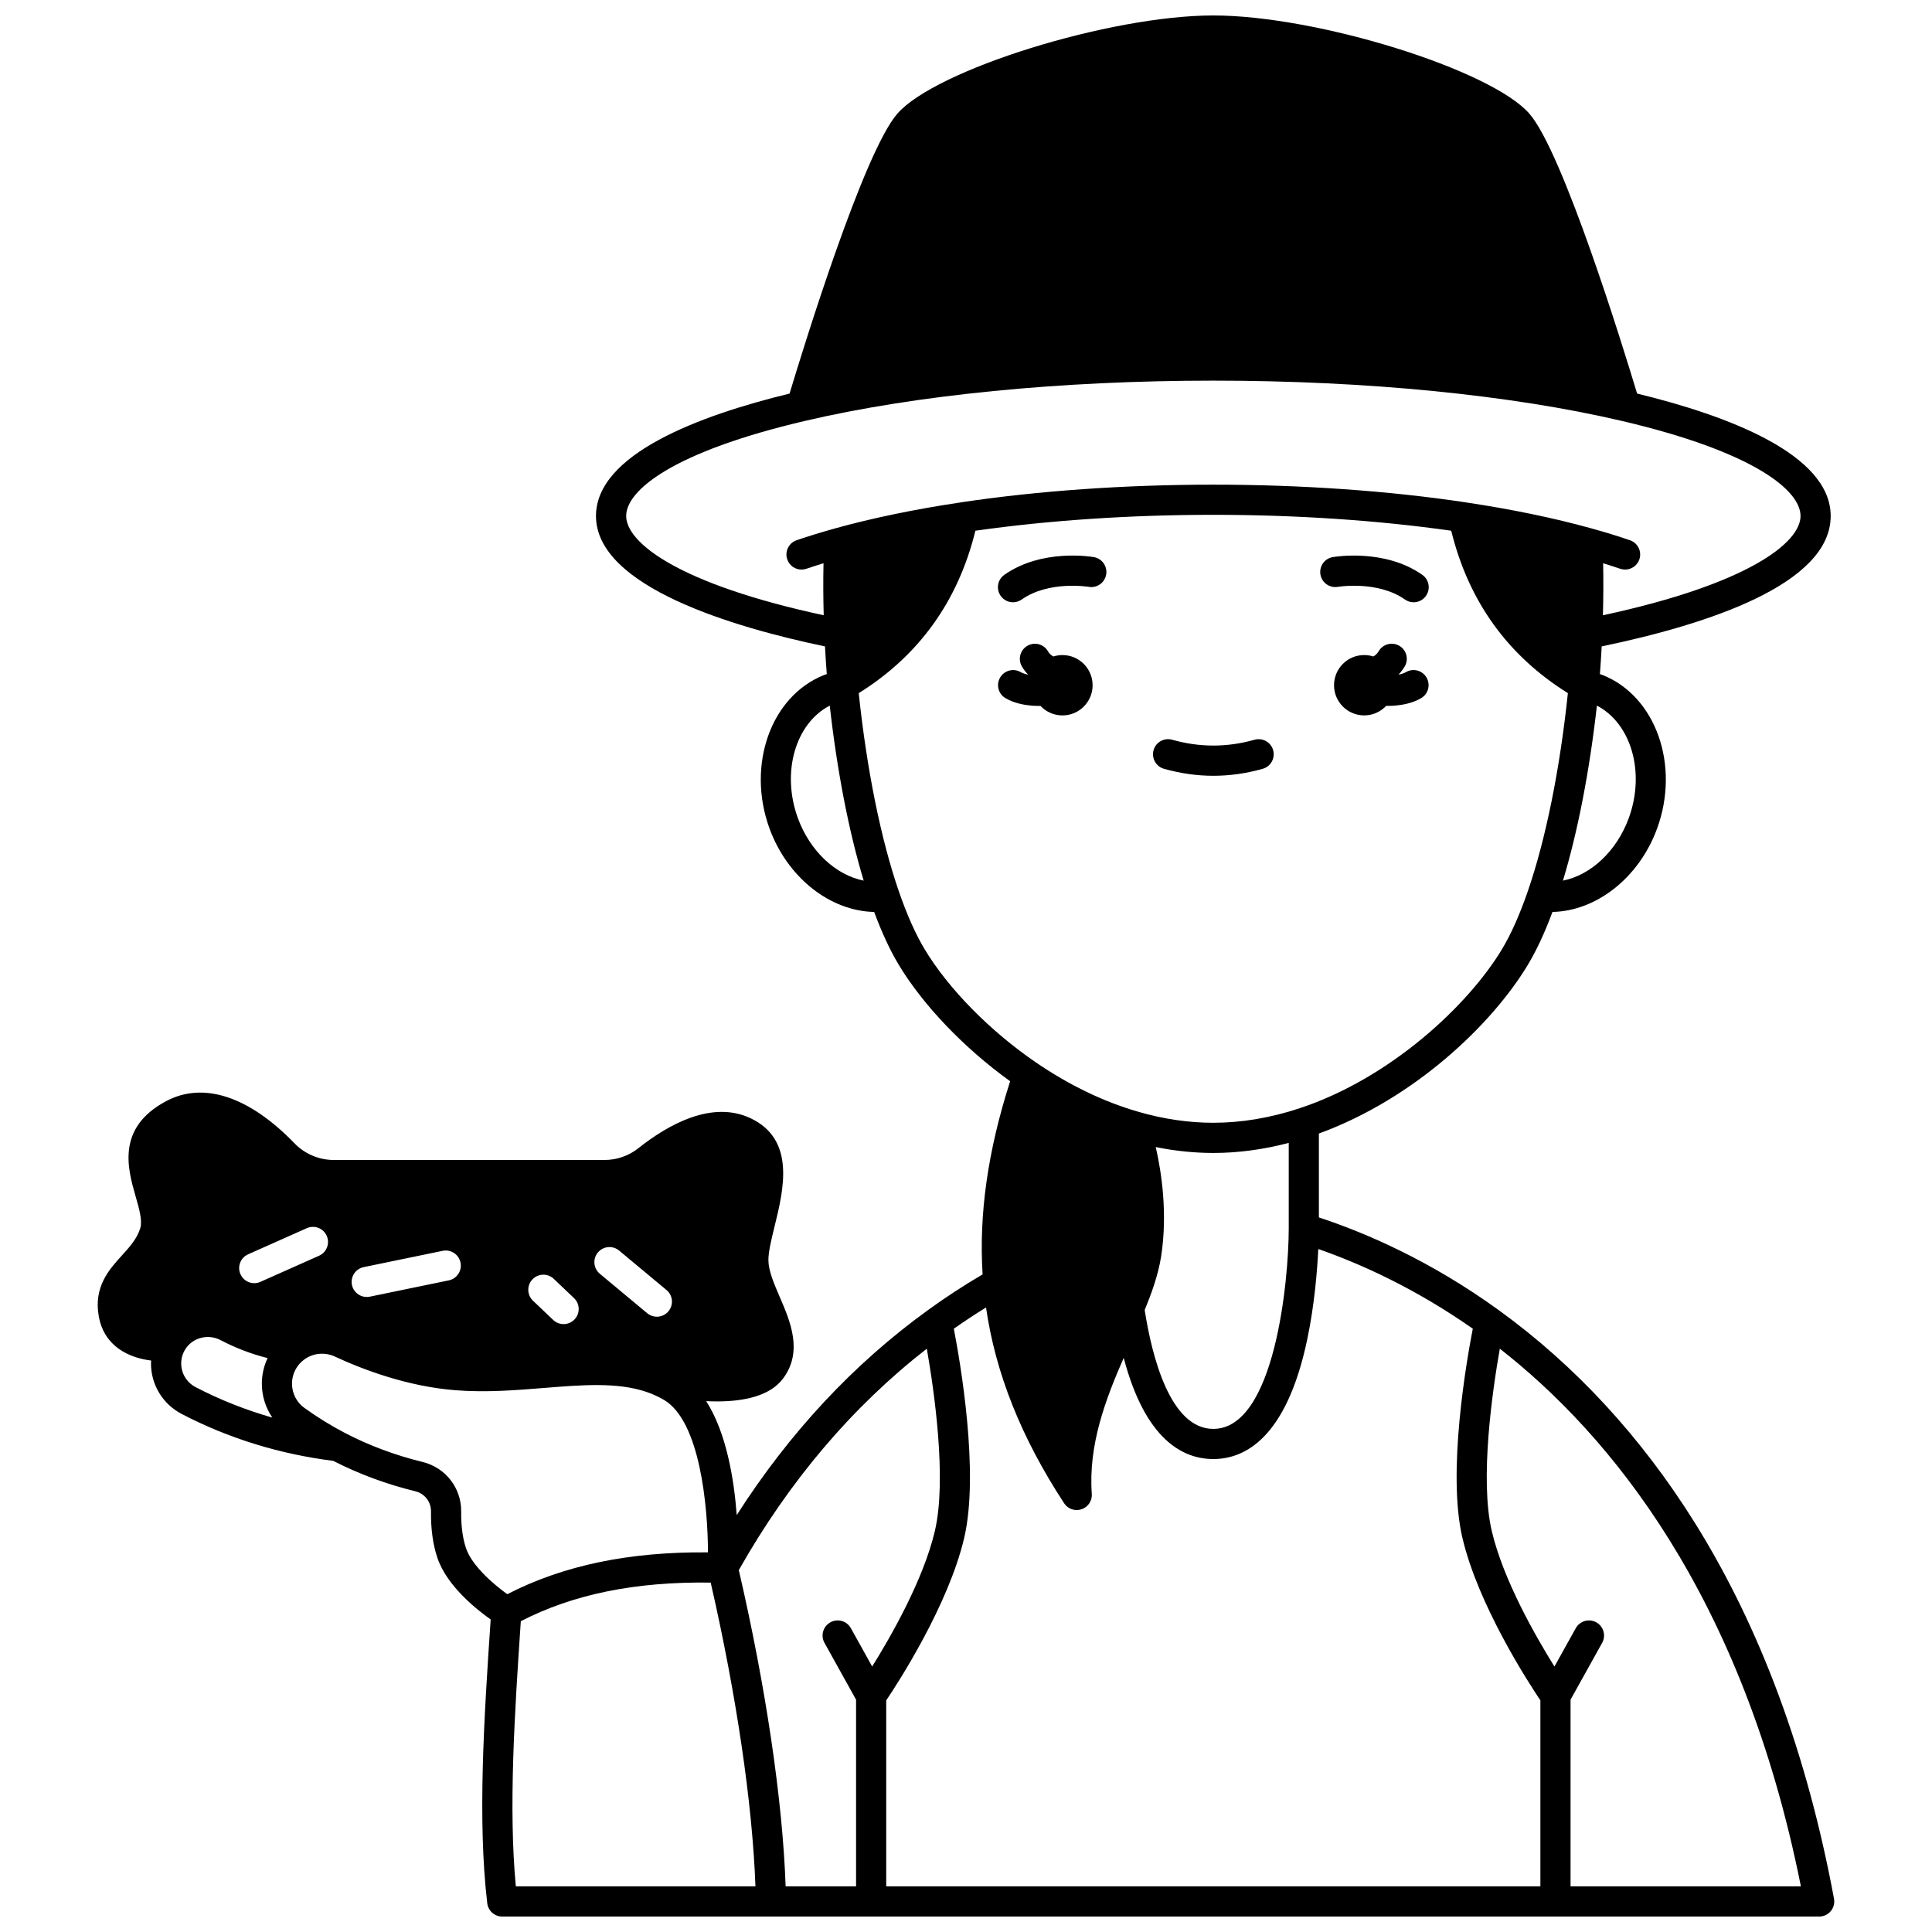 <?xml version="1.0" encoding="UTF-8"?>
<!-- Uploaded to: ICON Repo, www.iconrepo.com, Generator: ICON Repo Mixer Tools -->
<svg width="800px" height="800px" version="1.1" viewBox="144 144 512 512" xmlns="http://www.w3.org/2000/svg">
 <defs>
  <clipPath id="a">
   <path d="m169 148.09h462v503.81h-462z"/>
  </clipPath>
 </defs>
 <path d="m452.47 347.74c4.34 1.227 8.742 1.852 13.082 1.852 4.34 0 8.742-0.621 13.082-1.852 2.125-0.602 3.359-2.812 2.762-4.938-0.602-2.125-2.809-3.363-4.938-2.762-7.266 2.055-14.547 2.055-21.816 0-2.125-0.602-4.336 0.633-4.938 2.762-0.598 2.125 0.641 4.336 2.766 4.938z"/>
 <path d="m419.74 331.07c1.457 1.551 3.523 2.523 5.816 2.523 4.418 0 7.996-3.578 7.996-7.996 0-4.418-3.578-7.996-7.996-7.996-0.84 0-1.645 0.137-2.402 0.375-0.285-0.156-0.562-0.344-0.809-0.582-0.234-0.223-0.438-0.488-0.613-0.789-1.102-1.914-3.547-2.57-5.461-1.469-1.914 1.102-2.57 3.547-1.469 5.461 0.473 0.82 1.047 1.551 1.672 2.199-0.801-0.168-1.492-0.391-1.938-0.656-1.895-1.129-4.352-0.508-5.481 1.391-1.129 1.898-0.508 4.352 1.391 5.481 2.25 1.34 4.992 1.82 6.902 1.988 0.336 0.027 1.047 0.078 1.965 0.078 0.133 0 0.285-0.008 0.426-0.008z"/>
 <path d="m516.55 322.14c-0.449 0.27-1.141 0.492-1.945 0.656 0.609-0.641 1.176-1.355 1.656-2.168 1.121-1.902 0.492-4.352-1.41-5.477-1.902-1.121-4.352-0.492-5.477 1.41-0.195 0.332-0.41 0.613-0.652 0.844-0.238 0.23-0.508 0.414-0.789 0.566-0.758-0.238-1.566-0.375-2.406-0.375-4.418 0-7.996 3.578-7.996 7.996s3.578 7.996 7.996 7.996c2.297 0 4.359-0.973 5.816-2.523 0.141 0.004 0.293 0.008 0.43 0.008 0.918 0 1.629-0.051 1.969-0.078 1.902-0.168 4.644-0.645 6.894-1.988 1.898-1.129 2.519-3.582 1.391-5.481-1.125-1.895-3.582-2.516-5.477-1.387z"/>
 <path d="m498.55 299.52c0.105-0.02 10.551-1.727 17.777 3.359 0.699 0.492 1.504 0.73 2.297 0.73 1.258 0 2.496-0.59 3.273-1.699 1.27-1.805 0.836-4.301-0.969-5.57-9.98-7.023-23.199-4.793-23.758-4.695-2.172 0.383-3.617 2.449-3.238 4.621 0.375 2.172 2.441 3.629 4.617 3.254z"/>
 <path d="m412.46 303.61c0.793 0 1.598-0.238 2.297-0.73 7.227-5.086 17.664-3.375 17.766-3.359 2.168 0.379 4.238-1.074 4.621-3.246 0.383-2.176-1.066-4.25-3.242-4.633-0.559-0.098-13.766-2.328-23.746 4.695-1.805 1.27-2.238 3.766-0.969 5.57 0.777 1.113 2.016 1.703 3.273 1.703z"/>
 <g clip-path="url(#a)">
  <path d="m630.03 647.18c-7.109-38.281-19.508-71.785-36.855-99.578-14.172-22.707-31.66-41.68-51.977-56.391-18.25-13.227-35.566-20.598-47.68-24.586v-22.227c25.207-9.184 45.863-28.859 55.41-44.766 2.293-3.816 4.469-8.508 6.492-13.957 11.648-0.234 22.965-9.066 27.734-22.125 6.121-16.773-0.336-35.004-14.402-40.645-0.25-0.098-0.508-0.172-0.758-0.262 0.188-2.477 0.344-4.93 0.469-7.34 28.395-5.902 60.688-16.57 60.688-34.559 0-16.387-27.367-26.625-51.301-32.445-3.809-12.637-19.613-63.855-28.527-74.148-10.141-11.684-56.328-26.055-83.773-26.055-27.453 0-73.645 14.371-83.77 26.059-8.922 10.289-24.727 61.508-28.539 74.148-23.934 5.816-51.301 16.055-51.301 32.445 0 18.805 36.684 29.543 60.691 34.559 0.129 2.426 0.285 4.871 0.473 7.332-0.262 0.094-0.527 0.164-0.785 0.27-14.059 5.637-20.512 23.863-14.395 40.641 4.773 13.062 16.09 21.895 27.734 22.125 2.016 5.43 4.191 10.121 6.492 13.957 6.453 10.746 17.367 22.137 29.547 30.906-5.91 18.418-8.309 35.219-7.301 51.188-4.969 2.926-9.844 6.098-14.512 9.488-19.719 14.266-36.703 32.5-50.645 54.301-0.715-9.574-2.738-21.828-8.094-30.199 0.965 0.047 1.938 0.074 2.914 0.074 6.969 0 13.98-1.371 17.48-6.086 5.324-7.168 1.879-15.152-0.887-21.57-1.527-3.539-2.969-6.883-3.016-9.688-0.035-2.234 0.781-5.562 1.645-9.082 2.375-9.684 5.625-22.945-6.371-28.617-10.219-4.828-21.82 1.656-29.754 7.953-2.523 2.008-5.703 3.109-8.949 3.109h-71.762c-3.887 0-7.66-1.594-10.352-4.371-12.098-12.508-24.199-16.488-34.074-11.215-13.277 7.082-10.156 17.98-8.09 25.195 0.949 3.309 1.844 6.434 1.246 8.434-0.852 2.832-2.805 4.981-4.871 7.258-3.367 3.707-7.562 8.324-6.121 16.184 1.469 8.039 8.137 10.969 13.871 11.668-0.012 0.258-0.043 0.508-0.043 0.766 0 5.648 3.117 10.777 8.129 13.383 12.41 6.465 25.922 10.641 40.164 12.434 6.789 3.473 14.105 6.191 21.77 8.062 2.465 0.605 4.168 2.789 4.141 5.316-0.055 4.644 0.508 8.77 1.672 12.258 2.477 7.441 10.312 13.691 14.145 16.395-1.781 26.293-3.496 53.281-0.906 75.207 0.238 2.012 1.945 3.527 3.969 3.527h349c1.188 0 2.316-0.527 3.074-1.441 0.766-0.918 1.078-2.121 0.859-3.289zm-54.387-286.38c-3.219 8.809-10.094 15.121-17.445 16.574 3.93-12.98 7.055-29.074 8.996-46.379 9.074 4.711 12.879 17.66 8.449 29.805zm-220.52-73.637c-2.09 0.711-3.207 2.984-2.496 5.074 0.566 1.664 2.121 2.707 3.785 2.707 0.43 0 0.863-0.07 1.289-0.215 1.477-0.504 2.996-0.992 4.539-1.469-0.098 4.519-0.078 9.133 0.051 13.789-38.508-8.281-52.348-19.234-52.348-26.309 0-6.824 12.449-17.023 47.383-25.195 29.367-6.883 67.801-10.672 108.23-10.672 40.406 0 78.84 3.789 108.22 10.672 34.938 8.176 47.383 18.375 47.383 25.195 0 7.078-13.848 18.031-52.371 26.312 0.129-4.68 0.152-9.293 0.059-13.785 1.531 0.473 3.047 0.961 4.527 1.465 0.43 0.145 0.863 0.215 1.289 0.215 1.664 0 3.219-1.047 3.785-2.707 0.711-2.09-0.406-4.363-2.496-5.074-3.293-1.125-6.731-2.18-10.207-3.137-9.918-2.754-21.082-5.066-33.188-6.875-0.031-0.008-0.062-0.02-0.098-0.023-20.453-3.07-43.594-4.691-66.918-4.691-23.324 0-46.465 1.621-66.918 4.691-0.031 0.004-0.062 0.02-0.098 0.023-12.078 1.801-23.242 4.113-33.184 6.863-0.09 0.023-0.176 0.051-0.262 0.082-3.414 0.945-6.766 1.977-9.953 3.062zm0.32 73.637c-4.434-12.148-0.625-25.102 8.449-29.805 1.938 17.289 5.066 33.395 8.996 46.379-7.352-1.449-14.227-7.762-17.445-16.574zm33.57 34.715c-2.398-4.008-4.688-9.145-6.797-15.266-4.773-13.816-8.527-32.418-10.641-52.559 15.969-9.957 26.355-24.414 30.914-43.043 19.402-2.758 41.129-4.215 63.051-4.215 21.922 0 43.652 1.457 63.051 4.215 4.559 18.629 14.945 33.086 30.914 43.039-2.113 20.164-5.867 38.75-10.641 52.559-2.121 6.144-4.406 11.277-6.797 15.262-8.832 14.723-29.438 34.219-53.801 42.242-7.66 2.519-15.309 3.797-22.73 3.797-6.496 0-13.168-0.977-19.824-2.902-9.156-2.637-18.258-7.008-27.043-12.996-12.25-8.344-23.336-19.609-29.656-30.133zm61.27 52.469c5.121 1.031 10.23 1.562 15.262 1.562 6.562 0 13.266-0.902 19.984-2.664v22.656c-0.004 13.785-3.688 53.133-19.984 53.133-11.449 0-16.281-19.25-18.191-31.504 1.695-4.109 3.594-9.238 4.371-14.285 1.734-11.352 0.094-22.191-1.441-28.898zm-147.84 27.945c1.414-1.699 3.934-1.926 5.633-0.516l12.555 10.457c1.699 1.414 1.926 3.934 0.516 5.633-0.789 0.949-1.93 1.441-3.074 1.441-0.902 0-1.809-0.305-2.559-0.926l-12.555-10.457c-1.699-1.414-1.93-3.934-0.516-5.633zm-17.34 7.121c1.523-1.602 4.055-1.664 5.652-0.141l5.359 5.098c1.602 1.523 1.664 4.055 0.141 5.652-0.785 0.824-1.84 1.242-2.898 1.242-0.992 0-1.98-0.367-2.758-1.102l-5.359-5.098c-1.594-1.523-1.656-4.055-0.137-5.652zm-44.723-3.25 20.934-4.32c2.164-0.445 4.277 0.945 4.723 3.109 0.445 2.164-0.945 4.277-3.109 4.723l-20.934 4.32c-0.273 0.055-0.543 0.082-0.812 0.082-1.855 0-3.523-1.301-3.914-3.191-0.441-2.16 0.949-4.277 3.113-4.723zm-30.629-3.394 15.555-6.926c2.019-0.898 4.383 0.008 5.277 2.023 0.898 2.016-0.008 4.383-2.023 5.277l-15.555 6.926c-0.527 0.234-1.082 0.348-1.625 0.348-1.531 0-2.992-0.883-3.656-2.375-0.895-2.012 0.012-4.375 2.027-5.273zm-13.91 35.199c-2.359-1.227-3.824-3.637-3.824-6.289 0-1.039 0.227-2.047 0.668-2.992 0.816-1.73 2.266-3.019 4.082-3.629 1.895-0.637 3.934-0.473 5.734 0.473 4.012 2.098 8.168 3.676 12.41 4.734-0.992 2.113-1.52 4.434-1.52 6.785 0 3.25 0.996 6.379 2.781 8.992-7.059-2.023-13.863-4.703-20.332-8.074zm71.641 42.637c-0.883-2.644-1.309-5.883-1.262-9.633 0.07-6.266-4.137-11.684-10.234-13.176-7.289-1.781-14.23-4.379-20.629-7.715-3.688-1.93-7.297-4.16-10.723-6.629-2.035-1.465-3.25-3.859-3.25-6.402 0-1.375 0.355-2.731 1.027-3.91 0.543-0.953 1.254-1.766 2.121-2.418 2.352-1.785 5.496-2.113 8.207-0.859 7.609 3.527 19.332 7.938 31.973 8.926 8.152 0.633 15.961 0 23.512-0.609 9.941-0.805 19.328-1.562 27.012 1.023l0.008-0.023c0.012 0.004 0.02 0.008 0.027 0.012l-0.008 0.023c1.688 0.57 3.231 1.273 4.719 2.148 9.566 5.664 11.605 28.324 11.637 40.391-20.879-0.195-38.336 3.449-53.188 11.086-3.594-2.59-9.379-7.523-10.949-12.234zm13.219 89.664c-1.949-20.602-0.34-45.742 1.32-70.27 13.871-7.152 30.383-10.516 50.32-10.234 6.82 29.758 11.074 58.664 11.859 80.504zm81.797-64.531 8.371 15.055v49.477h-18.668c-0.789-22.75-5.25-52.922-12.41-83.809 13.344-23.605 30.082-43.312 49.824-58.68 1.922 10.949 5.363 34.566 2.125 48.344-3.047 12.938-11.68 27.988-16.605 35.879l-5.648-10.156c-1.074-1.93-3.508-2.625-5.438-1.551-1.93 1.078-2.625 3.512-1.551 5.441zm189.72 64.531h-173.36v-49.281c3.266-4.863 16.469-25.258 20.656-43.031 4.094-17.41-1.105-47.027-2.742-55.469 2.789-1.957 5.641-3.84 8.535-5.629 2.523 17.453 9.32 34.484 20.695 51.875 0.754 1.152 2.023 1.809 3.348 1.809 0.426 0 0.859-0.07 1.281-0.211 1.727-0.582 2.84-2.262 2.707-4.082-0.953-12.984 3.672-25.113 8.457-36.043 5.742 21.805 15.762 26.816 23.742 26.816 8.32 0 19.398-5.508 24.902-31.742 1.934-9.223 2.652-18.336 2.922-23.914 10.863 3.777 25.465 10.262 40.945 21.113-1.641 8.438-6.848 38.059-2.742 55.469 4.176 17.77 17.387 38.164 20.656 43.031zm7.996 0v-49.484l8.371-15.047c1.074-1.93 0.379-4.363-1.551-5.438-1.93-1.074-4.363-0.379-5.438 1.551l-5.652 10.16c-4.922-7.883-13.555-22.926-16.602-35.883-3.246-13.781 0.195-37.398 2.125-48.348 29 22.648 64.348 65.137 79.789 142.49z"/>
 </g>
</svg>